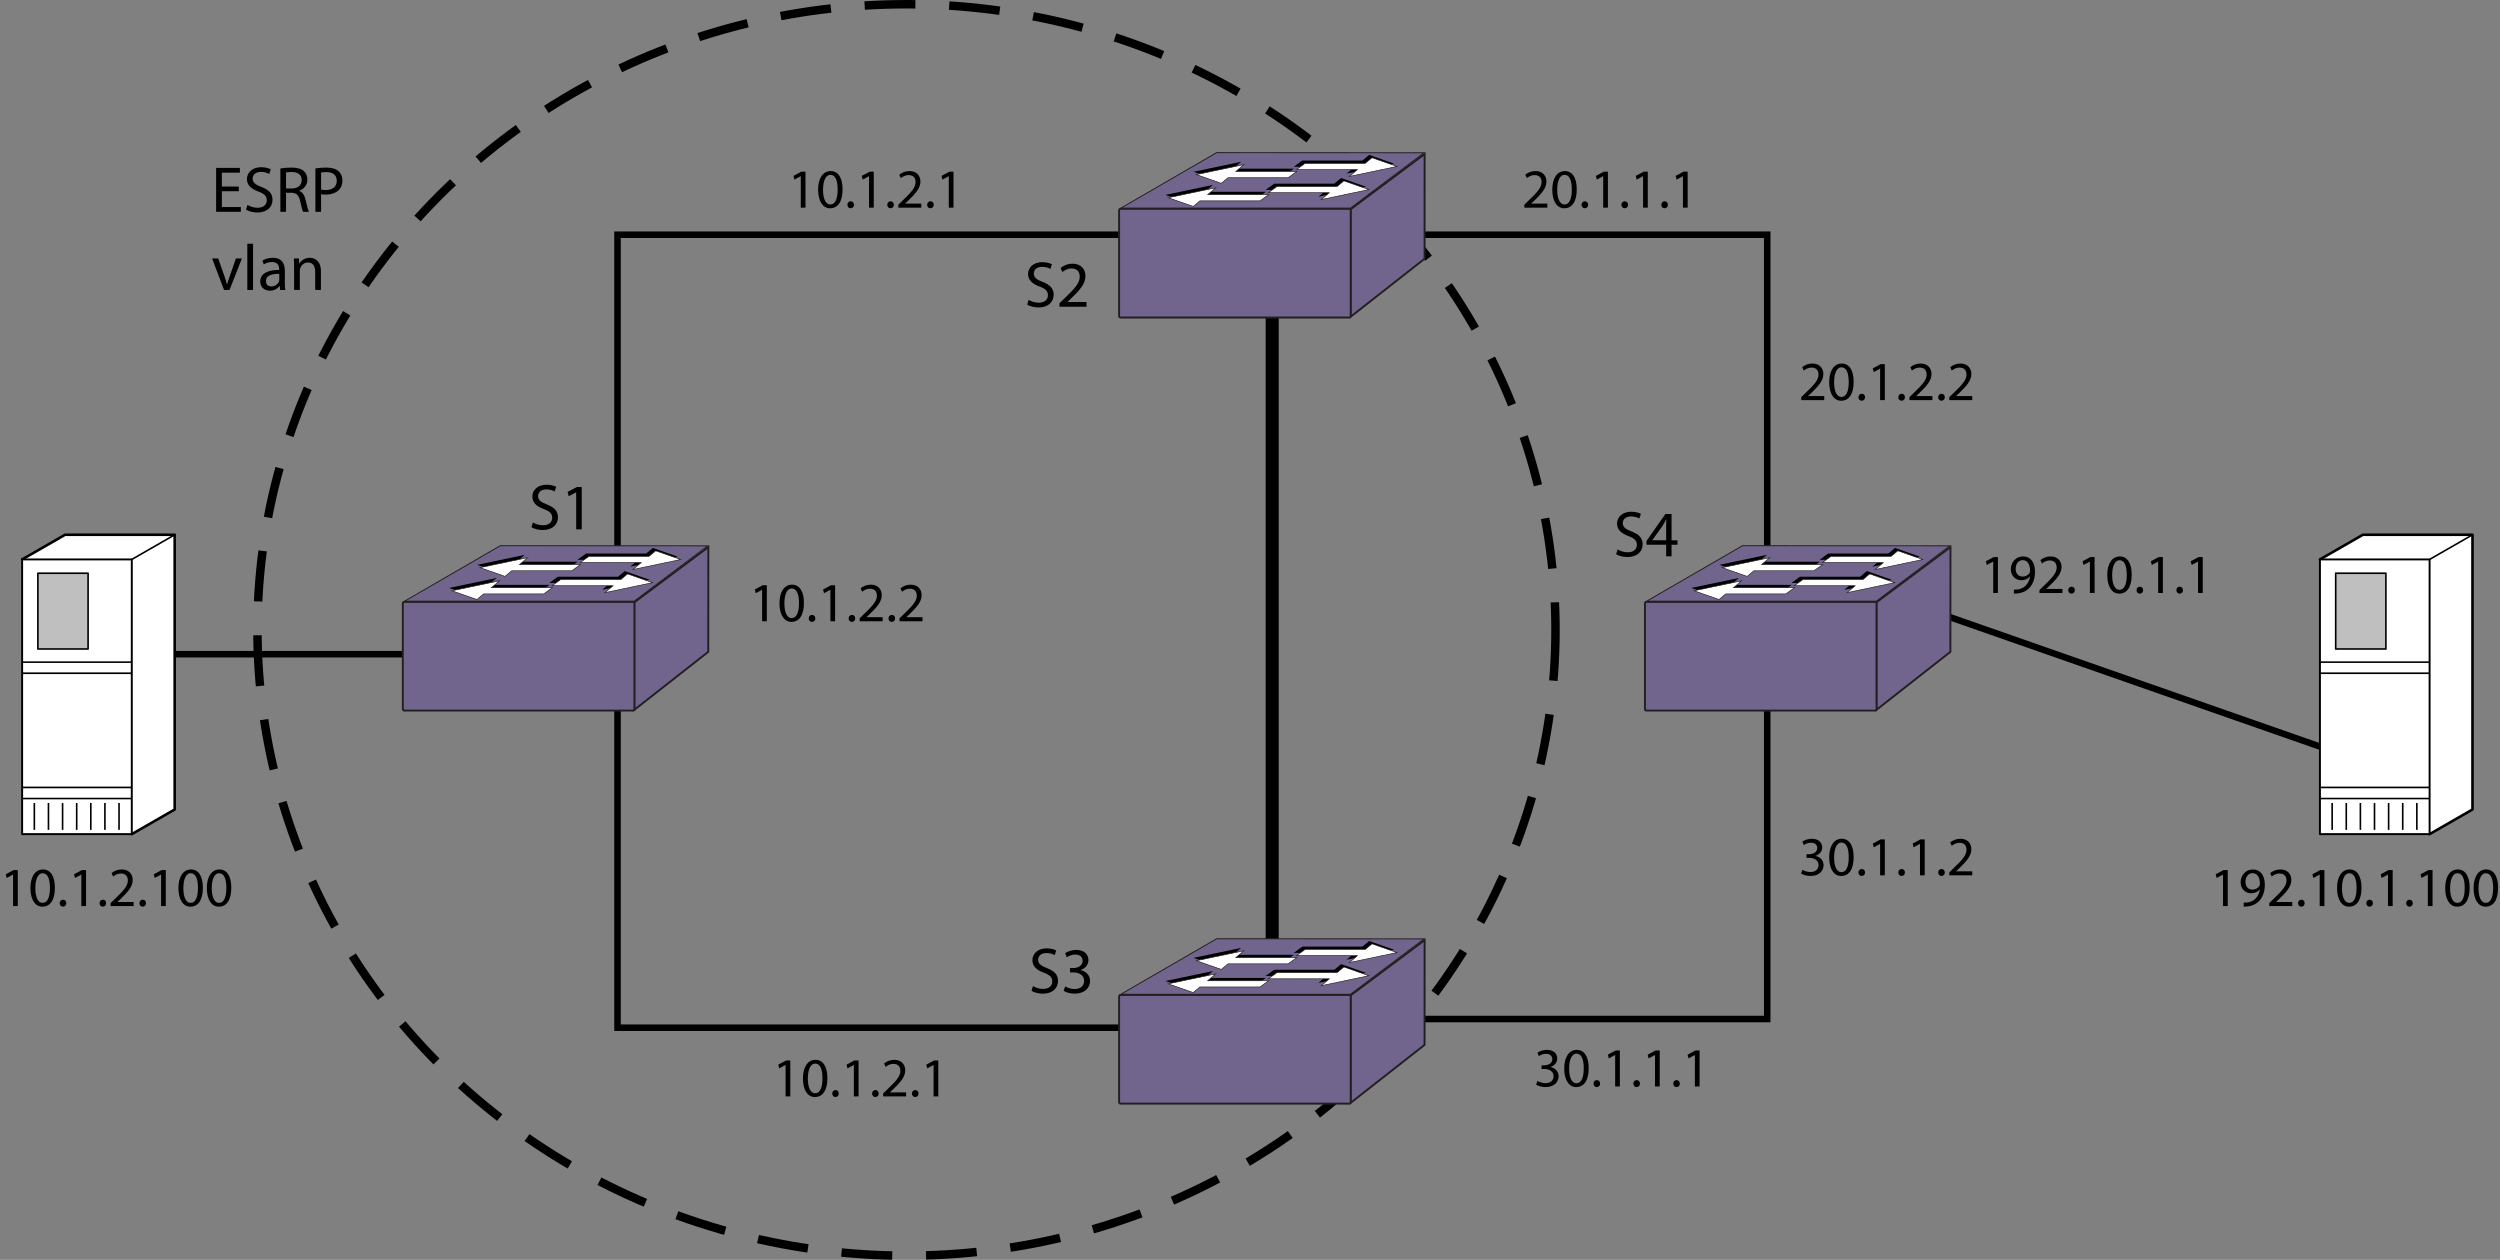 <?xml version="1.0" encoding="UTF-8"?>
<!DOCTYPE svg PUBLIC "-//W3C//DTD SVG 1.1//EN" "http://www.w3.org/Graphics/SVG/1.1/DTD/svg11.dtd">
<!-- Generator: Adobe Illustrator 15.1.0, SVG Export Plug-In . SVG Version: 6.00 Build 0)  --><svg xmlns="http://www.w3.org/2000/svg" version="1.1" x="0px" y="0px" width="383.747px" height="193.392px" viewBox="0 0 383.747 193.392" enable-background="new 0 0 383.747 193.392" xml:space="preserve">
    <rect x="0" y="0" width="383.747" height="193.392" fill="#808080" stroke="none"/>
    <g id="Layer_1">
        <polyline fill="none" stroke="#000000" points="271.267,92.284 271.267,36.029 211.185,36.029  "/>
        <polyline fill="none" stroke="#000000" points="94.788,91.418 94.788,36.029 175.185,36.029  "/>
        <line fill="none" stroke="#000000" x1="25.394" y1="100.418" x2="93.185" y2="100.418"/>
        <line fill="none" stroke="#000000" x1="292.613" y1="92.388" x2="357.857" y2="115.212"/>
        <g>
            <path d="M36.663,29.352h-2.609v2.429h2.918v0.729h-3.798v-6.736h3.648v0.729h-2.769v2.129h2.609V29.352z"/>
            <path d="M37.994,31.45c0.39,0.25,0.95,0.44,1.549,0.44c0.89,0,1.409-0.47,1.409-1.149c0-0.62-0.36-0.989-1.269-1.329    c-1.1-0.4-1.779-0.979-1.779-1.919c0-1.05,0.87-1.829,2.179-1.829c0.68,0,1.189,0.16,1.479,0.33l-0.24,0.71    c-0.21-0.13-0.66-0.32-1.27-0.32c-0.919,0-1.27,0.549-1.27,1.009c0,0.63,0.41,0.939,1.339,1.299    c1.14,0.44,1.709,0.989,1.709,1.979c0,1.039-0.759,1.949-2.349,1.949c-0.649,0-1.359-0.2-1.719-0.439L37.994,31.45z"/>
            <path d="M43.034,25.863c0.44-0.08,1.08-0.14,1.669-0.14c0.93,0,1.54,0.18,1.949,0.55c0.33,0.3,0.53,0.759,0.53,1.289    c0,0.879-0.56,1.469-1.259,1.709v0.03c0.509,0.18,0.819,0.659,0.979,1.359c0.22,0.939,0.379,1.589,0.52,1.849h-0.899    c-0.11-0.2-0.26-0.77-0.44-1.609c-0.2-0.93-0.57-1.279-1.359-1.31h-0.819v2.918h-0.87V25.863z M43.904,28.932h0.89    c0.929,0,1.519-0.51,1.519-1.279c0-0.87-0.63-1.249-1.549-1.249c-0.419,0-0.709,0.03-0.859,0.07V28.932z"/>
            <path d="M48.414,25.854c0.42-0.07,0.97-0.13,1.669-0.13c0.859,0,1.489,0.2,1.889,0.56c0.36,0.32,0.59,0.81,0.59,1.409    c0,0.61-0.18,1.089-0.52,1.439c-0.47,0.49-1.209,0.739-2.059,0.739c-0.26,0-0.5-0.01-0.7-0.06v2.699h-0.87V25.854z M49.284,29.102    c0.19,0.05,0.43,0.07,0.72,0.07c1.049,0,1.689-0.52,1.689-1.429c0-0.899-0.64-1.329-1.589-1.329c-0.379,0-0.669,0.03-0.819,0.07    V29.102z"/>
            <path d="M33.494,39.672l0.95,2.708c0.16,0.45,0.29,0.85,0.39,1.25h0.03c0.11-0.4,0.25-0.8,0.41-1.25l0.939-2.708h0.919    l-1.899,4.837h-0.84l-1.839-4.837H33.494z"/>
            <path d="M37.964,37.414h0.879v7.096h-0.879V37.414z"/>
            <path d="M43.722,43.351c0,0.419,0.02,0.83,0.07,1.159h-0.79l-0.07-0.61h-0.03c-0.27,0.38-0.79,0.72-1.479,0.72    c-0.979,0-1.479-0.689-1.479-1.389c0-1.169,1.04-1.809,2.909-1.799v-0.1c0-0.39-0.11-1.12-1.1-1.109c-0.46,0-0.93,0.13-1.27,0.36    l-0.2-0.59c0.4-0.25,0.99-0.42,1.599-0.42c1.479,0,1.839,1.01,1.839,1.969V43.351z M42.873,42.041    c-0.959-0.02-2.049,0.15-2.049,1.089c0,0.58,0.38,0.84,0.82,0.84c0.64,0,1.049-0.4,1.189-0.81c0.03-0.1,0.04-0.2,0.04-0.28V42.041    z"/>
            <path d="M45.144,40.982c0-0.51-0.01-0.91-0.04-1.31h0.78l0.05,0.8h0.02c0.24-0.45,0.8-0.9,1.599-0.9c0.67,0,1.709,0.4,1.709,2.059    v2.878h-0.879v-2.789c0-0.779-0.29-1.429-1.119-1.429c-0.57,0-1.02,0.41-1.18,0.899c-0.04,0.11-0.06,0.26-0.06,0.41v2.908h-0.879    V40.982z"/>
	</g>
        <g>
            <path d="M2.006,134.25H1.989l-0.96,0.519l-0.145-0.57l1.207-0.646h0.638v5.524H2.006V134.25z"/>
            <path d="M8.423,136.256c0,1.878-0.705,2.915-1.92,2.915c-1.08,0-1.819-1.012-1.836-2.839c0-1.861,0.807-2.873,1.929-2.873    C7.751,133.459,8.423,134.496,8.423,136.256z M5.423,136.341c0,1.436,0.442,2.252,1.122,2.252c0.756,0,1.122-0.893,1.122-2.304    c0-1.359-0.34-2.252-1.122-2.252C5.899,134.037,5.423,134.836,5.423,136.341z"/>
            <path d="M9.163,138.635c0-0.306,0.212-0.535,0.51-0.535c0.297,0,0.501,0.221,0.501,0.535c0,0.307-0.204,0.536-0.519,0.536    C9.367,139.171,9.163,138.941,9.163,138.635z"/>
            <path d="M12.486,134.25h-0.017l-0.96,0.519l-0.145-0.57l1.207-0.646h0.638v5.524h-0.723V134.25z"/>
            <path d="M15.283,138.635c0-0.306,0.212-0.535,0.51-0.535s0.501,0.221,0.501,0.535c0,0.307-0.204,0.536-0.519,0.536    C15.486,139.171,15.283,138.941,15.283,138.635z"/>
            <path d="M16.982,139.077v-0.459l0.586-0.569c1.411-1.343,2.057-2.057,2.057-2.89c0-0.562-0.263-1.079-1.088-1.079    c-0.501,0-0.918,0.255-1.173,0.467l-0.238-0.526c0.374-0.314,0.926-0.562,1.555-0.562c1.19,0,1.691,0.816,1.691,1.606    c0,1.02-0.739,1.845-1.904,2.967l-0.434,0.407v0.018h2.473v0.62H16.982z"/>
            <path d="M21.402,138.635c0-0.306,0.212-0.535,0.51-0.535s0.501,0.221,0.501,0.535c0,0.307-0.204,0.536-0.519,0.536    C21.606,139.171,21.402,138.941,21.402,138.635z"/>
            <path d="M24.726,134.25h-0.017l-0.96,0.519l-0.145-0.57l1.207-0.646h0.637v5.524h-0.722V134.25z"/>
            <path d="M31.143,136.256c0,1.878-0.706,2.915-1.921,2.915c-1.079,0-1.819-1.012-1.836-2.839c0-1.861,0.808-2.873,1.93-2.873    C30.471,133.459,31.143,134.496,31.143,136.256z M28.143,136.341c0,1.436,0.442,2.252,1.122,2.252    c0.756,0,1.122-0.893,1.122-2.304c0-1.359-0.34-2.252-1.122-2.252C28.618,134.037,28.143,134.836,28.143,136.341z"/>
            <path d="M35.503,136.256c0,1.878-0.706,2.915-1.921,2.915c-1.079,0-1.819-1.012-1.836-2.839c0-1.861,0.808-2.873,1.93-2.873    C34.832,133.459,35.503,134.496,35.503,136.256z M32.503,136.341c0,1.436,0.442,2.252,1.122,2.252    c0.756,0,1.122-0.893,1.122-2.304c0-1.359-0.34-2.252-1.122-2.252C32.979,134.037,32.503,134.836,32.503,136.341z"/>
	</g>
        <g>
            <path d="M341.231,134.25h-0.017l-0.961,0.519l-0.145-0.57l1.207-0.646h0.638v5.524h-0.723V134.25z"/>
            <path d="M344.402,138.55c0.161,0.018,0.348,0,0.603-0.025c0.434-0.06,0.842-0.229,1.156-0.535    c0.365-0.331,0.629-0.816,0.731-1.462h-0.026c-0.306,0.374-0.747,0.587-1.309,0.587c-0.985,0-1.623-0.748-1.623-1.691    c0-1.046,0.756-1.964,1.887-1.964c1.13,0,1.827,0.909,1.827,2.338c0,1.206-0.408,2.057-0.952,2.583    c-0.425,0.417-1.011,0.672-1.605,0.74c-0.272,0.042-0.511,0.051-0.688,0.042V138.55z M344.673,135.38    c0,0.688,0.417,1.173,1.063,1.173c0.501,0,0.893-0.246,1.088-0.578c0.042-0.076,0.068-0.152,0.068-0.28    c0-0.943-0.349-1.666-1.14-1.666C345.124,134.028,344.673,134.59,344.673,135.38z"/>
            <path d="M348.329,139.077v-0.459l0.586-0.569c1.411-1.343,2.057-2.057,2.057-2.89c0-0.562-0.263-1.079-1.088-1.079    c-0.501,0-0.918,0.255-1.173,0.467l-0.237-0.526c0.374-0.314,0.926-0.562,1.555-0.562c1.19,0,1.691,0.816,1.691,1.606    c0,1.02-0.739,1.845-1.903,2.967l-0.434,0.407v0.018h2.474v0.62H348.329z"/>
            <path d="M352.749,138.635c0-0.306,0.212-0.535,0.51-0.535c0.297,0,0.501,0.221,0.501,0.535c0,0.307-0.204,0.536-0.519,0.536    C352.953,139.171,352.749,138.941,352.749,138.635z"/>
            <path d="M356.072,134.25h-0.018l-0.96,0.519l-0.145-0.57l1.207-0.646h0.637v5.524h-0.722V134.25z"/>
            <path d="M362.489,136.256c0,1.878-0.706,2.915-1.921,2.915c-1.079,0-1.819-1.012-1.836-2.839c0-1.861,0.808-2.873,1.93-2.873    C361.817,133.459,362.489,134.496,362.489,136.256z M359.489,136.341c0,1.436,0.441,2.252,1.121,2.252    c0.757,0,1.122-0.893,1.122-2.304c0-1.359-0.34-2.252-1.122-2.252C359.964,134.037,359.489,134.836,359.489,136.341z"/>
            <path d="M363.228,138.635c0-0.306,0.213-0.535,0.51-0.535c0.298,0,0.502,0.221,0.502,0.535c0,0.307-0.204,0.536-0.519,0.536    C363.432,139.171,363.228,138.941,363.228,138.635z"/>
            <path d="M366.551,134.25h-0.017l-0.961,0.519l-0.145-0.57l1.207-0.646h0.638v5.524h-0.723V134.25z"/>
            <path d="M369.348,138.635c0-0.306,0.212-0.535,0.51-0.535s0.502,0.221,0.502,0.535c0,0.307-0.204,0.536-0.519,0.536    C369.552,139.171,369.348,138.941,369.348,138.635z"/>
            <path d="M372.671,134.25h-0.018l-0.96,0.519l-0.145-0.57l1.207-0.646h0.638v5.524h-0.723V134.25z"/>
            <path d="M379.088,136.256c0,1.878-0.705,2.915-1.921,2.915c-1.079,0-1.818-1.012-1.836-2.839c0-1.861,0.808-2.873,1.93-2.873    C378.417,133.459,379.088,134.496,379.088,136.256z M376.088,136.341c0,1.436,0.441,2.252,1.122,2.252    c0.756,0,1.121-0.893,1.121-2.304c0-1.359-0.34-2.252-1.121-2.252C376.564,134.037,376.088,134.836,376.088,136.341z"/>
            <path d="M383.449,136.256c0,1.878-0.705,2.915-1.921,2.915c-1.079,0-1.818-1.012-1.836-2.839c0-1.861,0.808-2.873,1.93-2.873    C382.777,133.459,383.449,134.496,383.449,136.256z M380.449,136.341c0,1.436,0.441,2.252,1.122,2.252    c0.756,0,1.121-0.893,1.121-2.304c0-1.359-0.34-2.252-1.121-2.252C380.924,134.037,380.449,134.836,380.449,136.341z"/>
	</g>
        <ellipse fill="none" stroke="#000000" stroke-width="1.299" stroke-dasharray="7.794,5.196" cx="139.142" cy="96.696" rx="99.624" ry="96.046"/>
        <g>
            <path d="M276.67,133.517c0.213,0.127,0.697,0.34,1.225,0.34c0.951,0,1.258-0.604,1.249-1.071    c-0.009-0.773-0.705-1.104-1.428-1.104H277.3v-0.562h0.416c0.544,0,1.232-0.28,1.232-0.935c0-0.441-0.28-0.833-0.969-0.833    c-0.442,0-0.867,0.195-1.105,0.365l-0.204-0.544c0.298-0.212,0.858-0.425,1.454-0.425c1.088,0,1.58,0.646,1.58,1.317    c0,0.578-0.348,1.063-1.02,1.309v0.018c0.68,0.127,1.224,0.638,1.232,1.411c0,0.884-0.697,1.657-2.015,1.657    c-0.62,0-1.164-0.195-1.436-0.374L276.67,133.517z"/>
            <path d="M284.533,131.545c0,1.878-0.705,2.915-1.921,2.915c-1.079,0-1.818-1.012-1.836-2.839c0-1.861,0.808-2.873,1.93-2.873    C283.862,128.748,284.533,129.785,284.533,131.545z M281.533,131.63c0,1.436,0.442,2.252,1.122,2.252    c0.756,0,1.122-0.893,1.122-2.304c0-1.359-0.341-2.252-1.122-2.252C282.008,129.326,281.533,130.125,281.533,131.63z"/>
            <path d="M285.273,133.924c0-0.306,0.212-0.535,0.51-0.535c0.297,0,0.501,0.221,0.501,0.535c0,0.307-0.204,0.536-0.519,0.536    C285.477,134.46,285.273,134.23,285.273,133.924z"/>
            <path d="M288.596,129.539h-0.018l-0.96,0.519l-0.145-0.57l1.207-0.646h0.637v5.524h-0.722V129.539z"/>
            <path d="M291.392,133.924c0-0.306,0.213-0.535,0.51-0.535c0.298,0,0.502,0.221,0.502,0.535c0,0.307-0.204,0.536-0.519,0.536    C291.596,134.46,291.392,134.23,291.392,133.924z"/>
            <path d="M294.715,129.539h-0.017l-0.961,0.519l-0.145-0.57l1.207-0.646h0.638v5.524h-0.723V129.539z"/>
            <path d="M297.512,133.924c0-0.306,0.212-0.535,0.51-0.535s0.502,0.221,0.502,0.535c0,0.307-0.204,0.536-0.519,0.536    C297.716,134.46,297.512,134.23,297.512,133.924z"/>
            <path d="M299.212,134.366v-0.459l0.586-0.569c1.411-1.343,2.057-2.057,2.057-2.89c0-0.562-0.264-1.079-1.088-1.079    c-0.501,0-0.918,0.255-1.173,0.467l-0.237-0.526c0.373-0.314,0.926-0.562,1.555-0.562c1.19,0,1.691,0.816,1.691,1.606    c0,1.02-0.739,1.845-1.903,2.967l-0.434,0.407v0.018h2.473v0.62H299.212z"/>
	</g>
        <g>
            <path d="M276.493,61.419V60.96l0.586-0.569c1.411-1.343,2.057-2.057,2.057-2.89c0-0.561-0.263-1.08-1.088-1.08    c-0.501,0-0.918,0.255-1.173,0.467l-0.237-0.527c0.374-0.314,0.926-0.561,1.555-0.561c1.19,0,1.691,0.816,1.691,1.606    c0,1.02-0.739,1.844-1.903,2.966l-0.434,0.408v0.017h2.474v0.621H276.493z"/>
            <path d="M284.533,58.597c0,1.878-0.705,2.915-1.921,2.915c-1.079,0-1.818-1.011-1.836-2.838c0-1.861,0.808-2.873,1.93-2.873    C283.862,55.801,284.533,56.838,284.533,58.597z M281.533,58.682c0,1.437,0.442,2.252,1.122,2.252    c0.756,0,1.122-0.893,1.122-2.303c0-1.36-0.341-2.252-1.122-2.252C282.008,56.379,281.533,57.178,281.533,58.682z"/>
            <path d="M285.273,60.977c0-0.306,0.212-0.536,0.51-0.536c0.297,0,0.501,0.221,0.501,0.536c0,0.306-0.204,0.535-0.519,0.535    C285.477,61.512,285.273,61.283,285.273,60.977z"/>
            <path d="M288.596,56.591h-0.018l-0.96,0.519l-0.145-0.569l1.207-0.646h0.637v5.524h-0.722V56.591z"/>
            <path d="M291.392,60.977c0-0.306,0.213-0.536,0.51-0.536c0.298,0,0.502,0.221,0.502,0.536c0,0.306-0.204,0.535-0.519,0.535    C291.596,61.512,291.392,61.283,291.392,60.977z"/>
            <path d="M293.092,61.419V60.96l0.586-0.569c1.411-1.343,2.058-2.057,2.058-2.89c0-0.561-0.264-1.08-1.088-1.08    c-0.502,0-0.918,0.255-1.173,0.467l-0.238-0.527c0.374-0.314,0.927-0.561,1.556-0.561c1.189,0,1.69,0.816,1.69,1.606    c0,1.02-0.739,1.844-1.903,2.966l-0.434,0.408v0.017h2.474v0.621H293.092z"/>
            <path d="M297.512,60.977c0-0.306,0.212-0.536,0.51-0.536s0.502,0.221,0.502,0.536c0,0.306-0.204,0.535-0.519,0.535    C297.716,61.512,297.512,61.283,297.512,60.977z"/>
            <path d="M299.212,61.419V60.96l0.586-0.569c1.411-1.343,2.057-2.057,2.057-2.89c0-0.561-0.264-1.08-1.088-1.08    c-0.501,0-0.918,0.255-1.173,0.467l-0.237-0.527c0.373-0.314,0.926-0.561,1.555-0.561c1.19,0,1.691,0.816,1.691,1.606    c0,1.02-0.739,1.844-1.903,2.966l-0.434,0.408v0.017h2.473v0.621H299.212z"/>
	</g>
        <g>
            <path d="M233.988,31.875v-0.459l0.586-0.569c1.411-1.343,2.057-2.057,2.057-2.89c0-0.561-0.263-1.08-1.088-1.08    c-0.501,0-0.918,0.255-1.173,0.467l-0.237-0.527c0.374-0.314,0.926-0.561,1.555-0.561c1.19,0,1.691,0.816,1.691,1.606    c0,1.02-0.739,1.844-1.903,2.966l-0.434,0.408v0.017h2.474v0.621H233.988z"/>
            <path d="M242.028,29.054c0,1.878-0.705,2.915-1.921,2.915c-1.079,0-1.818-1.011-1.836-2.838c0-1.861,0.808-2.873,1.93-2.873    C241.357,26.257,242.028,27.294,242.028,29.054z M239.028,29.139c0,1.437,0.442,2.252,1.122,2.252    c0.756,0,1.122-0.893,1.122-2.303c0-1.36-0.341-2.252-1.122-2.252C239.503,26.835,239.028,27.634,239.028,29.139z"/>
            <path d="M242.768,31.434c0-0.306,0.212-0.536,0.51-0.536c0.297,0,0.501,0.221,0.501,0.536c0,0.306-0.204,0.535-0.519,0.535    C242.972,31.969,242.768,31.739,242.768,31.434z"/>
            <path d="M246.091,27.048h-0.018l-0.96,0.519l-0.145-0.569l1.207-0.646h0.637v5.524h-0.722V27.048z"/>
            <path d="M248.887,31.434c0-0.306,0.213-0.536,0.51-0.536c0.298,0,0.502,0.221,0.502,0.536c0,0.306-0.204,0.535-0.519,0.535    C249.091,31.969,248.887,31.739,248.887,31.434z"/>
            <path d="M252.21,27.048h-0.017l-0.961,0.519l-0.145-0.569l1.207-0.646h0.638v5.524h-0.723V27.048z"/>
            <path d="M255.007,31.434c0-0.306,0.212-0.536,0.51-0.536s0.502,0.221,0.502,0.536c0,0.306-0.204,0.535-0.519,0.535    C255.211,31.969,255.007,31.739,255.007,31.434z"/>
            <path d="M258.331,27.048h-0.018l-0.96,0.519l-0.145-0.569l1.207-0.646h0.638v5.524h-0.723V27.048z"/>
	</g>
        <g>
            <path d="M122.918,27.048h-0.017l-0.96,0.519l-0.145-0.569l1.207-0.646h0.638v5.524h-0.723V27.048z"/>
            <path d="M129.335,29.054c0,1.878-0.705,2.915-1.92,2.915c-1.08,0-1.819-1.011-1.836-2.838c0-1.861,0.807-2.873,1.929-2.873    C128.664,26.257,129.335,27.294,129.335,29.054z M126.335,29.139c0,1.437,0.442,2.252,1.122,2.252    c0.756,0,1.122-0.893,1.122-2.303c0-1.36-0.34-2.252-1.122-2.252C126.812,26.835,126.335,27.634,126.335,29.139z"/>
            <path d="M130.075,31.434c0-0.306,0.212-0.536,0.51-0.536c0.297,0,0.501,0.221,0.501,0.536c0,0.306-0.204,0.535-0.519,0.535    C130.279,31.969,130.075,31.739,130.075,31.434z"/>
            <path d="M133.398,27.048h-0.017l-0.96,0.519l-0.145-0.569l1.207-0.646h0.638v5.524h-0.723V27.048z"/>
            <path d="M136.195,31.434c0-0.306,0.212-0.536,0.51-0.536s0.501,0.221,0.501,0.536c0,0.306-0.204,0.535-0.519,0.535    C136.399,31.969,136.195,31.739,136.195,31.434z"/>
            <path d="M137.895,31.875v-0.459l0.586-0.569c1.411-1.343,2.057-2.057,2.057-2.89c0-0.561-0.263-1.08-1.088-1.08    c-0.501,0-0.918,0.255-1.173,0.467l-0.238-0.527c0.374-0.314,0.926-0.561,1.555-0.561c1.19,0,1.691,0.816,1.691,1.606    c0,1.02-0.739,1.844-1.904,2.966l-0.434,0.408v0.017h2.473v0.621H137.895z"/>
            <path d="M142.315,31.434c0-0.306,0.212-0.536,0.51-0.536s0.501,0.221,0.501,0.536c0,0.306-0.204,0.535-0.519,0.535    C142.519,31.969,142.315,31.739,142.315,31.434z"/>
            <path d="M145.638,27.048h-0.017l-0.96,0.519l-0.145-0.569l1.207-0.646h0.637v5.524h-0.722V27.048z"/>
	</g>
        <g>
            <path d="M116.984,90.535h-0.017l-0.96,0.519l-0.145-0.569l1.207-0.646h0.638v5.524h-0.723V90.535z"/>
            <path d="M123.401,92.541c0,1.878-0.705,2.915-1.92,2.915c-1.08,0-1.819-1.011-1.836-2.838c0-1.861,0.807-2.873,1.929-2.873    C122.73,89.745,123.401,90.782,123.401,92.541z M120.401,92.626c0,1.437,0.442,2.252,1.122,2.252c0.756,0,1.122-0.893,1.122-2.303    c0-1.36-0.34-2.252-1.122-2.252C120.877,90.323,120.401,91.122,120.401,92.626z"/>
            <path d="M124.141,94.921c0-0.306,0.212-0.536,0.51-0.536c0.297,0,0.501,0.221,0.501,0.536c0,0.306-0.204,0.535-0.519,0.535    C124.345,95.456,124.141,95.227,124.141,94.921z"/>
            <path d="M127.464,90.535h-0.017l-0.96,0.519l-0.145-0.569l1.207-0.646h0.638v5.524h-0.723V90.535z"/>
            <path d="M130.261,94.921c0-0.306,0.212-0.536,0.51-0.536s0.501,0.221,0.501,0.536c0,0.306-0.204,0.535-0.519,0.535    C130.465,95.456,130.261,95.227,130.261,94.921z"/>
            <path d="M131.961,95.363v-0.459l0.586-0.569c1.411-1.343,2.057-2.057,2.057-2.89c0-0.561-0.263-1.08-1.088-1.08    c-0.501,0-0.918,0.255-1.173,0.467l-0.238-0.527c0.374-0.314,0.926-0.561,1.555-0.561c1.19,0,1.691,0.816,1.691,1.606    c0,1.02-0.739,1.844-1.904,2.966l-0.434,0.408v0.017h2.473v0.621H131.961z"/>
            <path d="M136.381,94.921c0-0.306,0.212-0.536,0.51-0.536s0.501,0.221,0.501,0.536c0,0.306-0.204,0.535-0.519,0.535    C136.585,95.456,136.381,95.227,136.381,94.921z"/>
            <path d="M138.081,95.363v-0.459l0.586-0.569c1.411-1.343,2.057-2.057,2.057-2.89c0-0.561-0.263-1.08-1.088-1.08    c-0.501,0-0.917,0.255-1.173,0.467l-0.238-0.527c0.374-0.314,0.926-0.561,1.555-0.561c1.19,0,1.691,0.816,1.691,1.606    c0,1.02-0.739,1.844-1.904,2.966l-0.434,0.408v0.017h2.474v0.621H138.081z"/>
	</g>
        <g>
            <path d="M305.957,86.201h-0.017l-0.961,0.519l-0.145-0.569l1.207-0.646h0.638v5.524h-0.723V86.201z"/>
            <path d="M309.127,90.502c0.161,0.017,0.348,0,0.603-0.025c0.434-0.06,0.842-0.229,1.156-0.536    c0.365-0.332,0.629-0.816,0.731-1.462h-0.026c-0.306,0.374-0.747,0.586-1.309,0.586c-0.985,0-1.623-0.748-1.623-1.691    c0-1.045,0.756-1.963,1.887-1.963s1.827,0.91,1.827,2.337c0,1.207-0.408,2.057-0.952,2.584c-0.425,0.417-1.011,0.671-1.605,0.739    c-0.272,0.042-0.511,0.051-0.688,0.042V90.502z M309.399,87.332c0,0.688,0.417,1.173,1.063,1.173c0.501,0,0.893-0.246,1.088-0.578    c0.042-0.077,0.068-0.153,0.068-0.281c0-0.943-0.349-1.666-1.14-1.666C309.849,85.98,309.399,86.541,309.399,87.332z"/>
            <path d="M313.054,91.029V90.57L313.64,90c1.411-1.343,2.057-2.057,2.057-2.89c0-0.561-0.263-1.08-1.088-1.08    c-0.501,0-0.918,0.255-1.173,0.467l-0.237-0.527c0.374-0.314,0.926-0.561,1.555-0.561c1.19,0,1.691,0.816,1.691,1.606    c0,1.02-0.739,1.844-1.903,2.966l-0.434,0.408v0.017h2.474v0.621H313.054z"/>
            <path d="M317.474,90.587c0-0.306,0.212-0.536,0.51-0.536c0.297,0,0.501,0.221,0.501,0.536c0,0.306-0.204,0.535-0.519,0.535    C317.678,91.122,317.474,90.893,317.474,90.587z"/>
            <path d="M320.797,86.201h-0.018l-0.96,0.519l-0.145-0.569l1.207-0.646h0.637v5.524h-0.722V86.201z"/>
            <path d="M327.214,88.207c0,1.878-0.706,2.915-1.921,2.915c-1.079,0-1.819-1.011-1.836-2.838c0-1.861,0.808-2.873,1.93-2.873    C326.542,85.411,327.214,86.448,327.214,88.207z M324.214,88.292c0,1.437,0.441,2.252,1.121,2.252    c0.757,0,1.122-0.893,1.122-2.303c0-1.36-0.34-2.252-1.122-2.252C324.69,85.989,324.214,86.788,324.214,88.292z"/>
            <path d="M327.954,90.587c0-0.306,0.213-0.536,0.51-0.536c0.298,0,0.502,0.221,0.502,0.536c0,0.306-0.204,0.535-0.519,0.535    C328.158,91.122,327.954,90.893,327.954,90.587z"/>
            <path d="M331.277,86.201h-0.017l-0.961,0.519l-0.145-0.569l1.207-0.646H332v5.524h-0.723V86.201z"/>
            <path d="M334.074,90.587c0-0.306,0.212-0.536,0.51-0.536s0.502,0.221,0.502,0.536c0,0.306-0.204,0.535-0.519,0.535    C334.278,91.122,334.074,90.893,334.074,90.587z"/>
            <path d="M337.397,86.201h-0.018l-0.96,0.519l-0.145-0.569l1.207-0.646h0.638v5.524h-0.723V86.201z"/>
	</g>
        <g>
            <path d="M248.305,84.335c0.39,0.25,0.949,0.44,1.549,0.44c0.89,0,1.409-0.47,1.409-1.149c0-0.62-0.359-0.989-1.27-1.329    c-1.1-0.4-1.779-0.979-1.779-1.919c0-1.05,0.87-1.829,2.18-1.829c0.68,0,1.188,0.16,1.479,0.33l-0.239,0.71    c-0.21-0.13-0.66-0.32-1.27-0.32c-0.92,0-1.27,0.549-1.27,1.009c0,0.63,0.41,0.939,1.34,1.299c1.139,0.44,1.709,0.989,1.709,1.979    c0,1.039-0.76,1.949-2.349,1.949c-0.65,0-1.359-0.2-1.72-0.439L248.305,84.335z"/>
            <path d="M255.753,85.395v-1.779h-3.019v-0.57l2.898-4.148h0.949v4.038h0.91v0.68h-0.91v1.779H255.753z M255.753,82.936v-2.169    c0-0.34,0.01-0.68,0.03-1.02h-0.03c-0.2,0.38-0.359,0.66-0.54,0.959l-1.589,2.209v0.02H255.753z"/>
	</g>
        <g>
            <path d="M81.805,80.188c0.39,0.25,0.95,0.44,1.549,0.44c0.89,0,1.409-0.47,1.409-1.149c0-0.62-0.36-0.989-1.27-1.329    c-1.099-0.4-1.779-0.979-1.779-1.919c0-1.05,0.87-1.829,2.179-1.829c0.68,0,1.189,0.16,1.479,0.33l-0.24,0.71    c-0.21-0.13-0.66-0.32-1.269-0.32c-0.919,0-1.27,0.549-1.27,1.009c0,0.63,0.41,0.939,1.339,1.299    c1.139,0.44,1.709,0.989,1.709,1.979c0,1.039-0.759,1.949-2.349,1.949c-0.649,0-1.359-0.2-1.719-0.439L81.805,80.188z"/>
            <path d="M88.444,75.571h-0.02l-1.129,0.609l-0.17-0.669l1.419-0.76h0.75v6.497h-0.85V75.571z"/>
	</g>
        <g>
            <path d="M157.899,46.025c0.39,0.25,0.95,0.44,1.549,0.44c0.89,0,1.409-0.47,1.409-1.149c0-0.62-0.36-0.989-1.27-1.329    c-1.099-0.4-1.779-0.979-1.779-1.919c0-1.05,0.87-1.829,2.179-1.829c0.68,0,1.189,0.16,1.479,0.33l-0.24,0.71    c-0.21-0.13-0.66-0.32-1.269-0.32c-0.919,0-1.27,0.549-1.27,1.009c0,0.63,0.41,0.939,1.339,1.299    c1.14,0.44,1.709,0.989,1.709,1.979c0,1.04-0.759,1.949-2.349,1.949c-0.649,0-1.359-0.2-1.719-0.439L157.899,46.025z"/>
            <path d="M162.629,47.084v-0.54l0.69-0.67c1.659-1.579,2.418-2.418,2.418-3.398c0-0.66-0.31-1.27-1.279-1.27    c-0.589,0-1.079,0.3-1.379,0.55l-0.28-0.62c0.44-0.37,1.089-0.66,1.829-0.66c1.399,0,1.989,0.959,1.989,1.889    c0,1.199-0.869,2.168-2.239,3.488l-0.509,0.48v0.02h2.908v0.729H162.629z"/>
	</g>
        <g>
            <path d="M158.566,151.358c0.39,0.25,0.95,0.439,1.549,0.439c0.89,0,1.409-0.47,1.409-1.148c0-0.62-0.36-0.99-1.27-1.33    c-1.099-0.399-1.779-0.979-1.779-1.919c0-1.049,0.87-1.829,2.179-1.829c0.68,0,1.189,0.16,1.479,0.33l-0.24,0.71    c-0.21-0.13-0.66-0.32-1.269-0.32c-0.919,0-1.27,0.55-1.27,1.01c0,0.63,0.41,0.939,1.339,1.299c1.14,0.44,1.709,0.99,1.709,1.979    c0,1.039-0.759,1.949-2.349,1.949c-0.649,0-1.359-0.2-1.719-0.44L158.566,151.358z"/>
            <path d="M163.506,151.419c0.25,0.149,0.82,0.399,1.439,0.399c1.119,0,1.479-0.71,1.469-1.26c-0.01-0.909-0.83-1.299-1.679-1.299    h-0.49v-0.66h0.49c0.64,0,1.449-0.329,1.449-1.099c0-0.52-0.33-0.979-1.14-0.979c-0.52,0-1.019,0.229-1.299,0.43l-0.24-0.64    c0.35-0.25,1.01-0.5,1.709-0.5c1.279,0,1.859,0.76,1.859,1.549c0,0.68-0.41,1.25-1.2,1.539v0.021    c0.8,0.149,1.439,0.75,1.449,1.659c0,1.039-0.819,1.949-2.369,1.949c-0.729,0-1.369-0.23-1.689-0.44L163.506,151.419z"/>
	</g>
        <g>
            <polyline fill="#FFFFFF" stroke="#000000" stroke-width="0.4" stroke-linecap="round" stroke-linejoin="round" stroke-miterlimit="10" points="    20.23,128.038 26.814,124.255 26.814,82.088 9.981,82.088 3.397,85.872   "/>
            <rect x="3.397" y="85.872" fill="#FFFFFF" stroke="#000000" stroke-width="0.3" stroke-linejoin="round" width="16.833" height="42.167"/>
            <rect x="5.814" y="87.989" fill="#BFBFBF" stroke="#000000" stroke-width="0.25" stroke-linejoin="round" width="7.708" height="11.633"/>
            <line fill="none" stroke="#000000" stroke-width="0.25" stroke-linejoin="round" x1="20.23" y1="101.638" x2="3.397" y2="101.638"/>
            <line fill="none" stroke="#000000" stroke-width="0.25" stroke-linejoin="round" x1="20.23" y1="103.339" x2="3.397" y2="103.339"/>
            <line fill="none" stroke="#000000" stroke-width="0.25" stroke-linejoin="round" x1="20.23" y1="120.872" x2="3.397" y2="120.872"/>
            <line fill="none" stroke="#000000" stroke-width="0.25" stroke-linejoin="round" x1="20.23" y1="122.571" x2="3.397" y2="122.571"/>
            <line fill="none" stroke="#000000" stroke-width="0.25" stroke-linejoin="round" x1="16.105" y1="123.255" x2="16.105" y2="127.388"/>
            <line fill="none" stroke="#000000" stroke-width="0.25" stroke-linejoin="round" x1="13.939" y1="123.255" x2="13.939" y2="127.388"/>
            <line fill="none" stroke="#000000" stroke-width="0.25" stroke-linejoin="round" x1="11.772" y1="123.255" x2="11.772" y2="127.388"/>
            <line fill="none" stroke="#000000" stroke-width="0.25" stroke-linejoin="round" x1="9.606" y1="123.255" x2="9.606" y2="127.388"/>
            <line fill="none" stroke="#000000" stroke-width="0.25" stroke-linejoin="round" x1="7.439" y1="123.255" x2="7.439" y2="127.388"/>
            <line fill="none" stroke="#000000" stroke-width="0.25" stroke-linejoin="round" x1="5.272" y1="123.255" x2="5.272" y2="127.388"/>
            <line fill="none" stroke="#000000" stroke-width="0.25" stroke-linejoin="round" x1="18.272" y1="123.255" x2="18.272" y2="127.388"/>
            <line fill="none" stroke="#000000" stroke-width="0.25" stroke-linejoin="round" stroke-miterlimit="10" x1="20.23" y1="85.872" x2="26.814" y2="82.088"/>
	</g>
        <g>
            <polyline fill="#FFFFFF" stroke="#000000" stroke-width="0.4" stroke-linecap="round" stroke-linejoin="round" stroke-miterlimit="10" points="    372.941,128.038 379.525,124.255 379.525,82.088 362.693,82.088 356.108,85.872   "/>
            <rect x="356.108" y="85.872" fill="#FFFFFF" stroke="#000000" stroke-width="0.3" stroke-linejoin="round" width="16.833" height="42.167"/>
            <rect x="358.525" y="87.989" fill="#BFBFBF" stroke="#000000" stroke-width="0.25" stroke-linejoin="round" width="7.708" height="11.633"/>
            <line fill="none" stroke="#000000" stroke-width="0.25" stroke-linejoin="round" x1="372.941" y1="101.638" x2="356.108" y2="101.638"/>
            <line fill="none" stroke="#000000" stroke-width="0.25" stroke-linejoin="round" x1="372.941" y1="103.339" x2="356.108" y2="103.339"/>
            <line fill="none" stroke="#000000" stroke-width="0.25" stroke-linejoin="round" x1="372.941" y1="120.872" x2="356.108" y2="120.872"/>
            <line fill="none" stroke="#000000" stroke-width="0.25" stroke-linejoin="round" x1="372.941" y1="122.571" x2="356.108" y2="122.571"/>
            <line fill="none" stroke="#000000" stroke-width="0.25" stroke-linejoin="round" x1="368.816" y1="123.255" x2="368.816" y2="127.388"/>
            <line fill="none" stroke="#000000" stroke-width="0.25" stroke-linejoin="round" x1="366.65" y1="123.255" x2="366.65" y2="127.388"/>
            <line fill="none" stroke="#000000" stroke-width="0.25" stroke-linejoin="round" x1="364.483" y1="123.255" x2="364.483" y2="127.388"/>
            <line fill="none" stroke="#000000" stroke-width="0.25" stroke-linejoin="round" x1="362.318" y1="123.255" x2="362.318" y2="127.388"/>
            <line fill="none" stroke="#000000" stroke-width="0.25" stroke-linejoin="round" x1="360.15" y1="123.255" x2="360.15" y2="127.388"/>
            <line fill="none" stroke="#000000" stroke-width="0.25" stroke-linejoin="round" x1="357.983" y1="123.255" x2="357.983" y2="127.388"/>
            <line fill="none" stroke="#000000" stroke-width="0.25" stroke-linejoin="round" x1="370.983" y1="123.255" x2="370.983" y2="127.388"/>
            <line fill="none" stroke="#000000" stroke-width="0.25" stroke-linejoin="round" stroke-miterlimit="10" x1="372.941" y1="85.872" x2="379.525" y2="82.088"/>
	</g>
        <g>
            <path d="M235.999,165.922c0.213,0.127,0.697,0.34,1.225,0.34c0.951,0,1.258-0.604,1.249-1.071    c-0.009-0.773-0.705-1.104-1.428-1.104h-0.416v-0.562h0.416c0.544,0,1.232-0.28,1.232-0.935c0-0.442-0.28-0.833-0.969-0.833    c-0.442,0-0.867,0.195-1.105,0.365l-0.204-0.544c0.298-0.212,0.858-0.425,1.454-0.425c1.088,0,1.58,0.646,1.58,1.317    c0,0.578-0.348,1.063-1.02,1.31v0.017c0.68,0.127,1.224,0.638,1.232,1.411c0,0.884-0.697,1.657-2.015,1.657    c-0.62,0-1.164-0.195-1.436-0.374L235.999,165.922z"/>
            <path d="M243.861,163.95c0,1.878-0.705,2.915-1.921,2.915c-1.079,0-1.818-1.012-1.836-2.839c0-1.861,0.808-2.873,1.93-2.873    C243.19,161.153,243.861,162.19,243.861,163.95z M240.861,164.035c0,1.436,0.442,2.252,1.122,2.252    c0.756,0,1.122-0.893,1.122-2.304c0-1.359-0.341-2.252-1.122-2.252C241.336,161.731,240.861,162.53,240.861,164.035z"/>
            <path d="M244.601,166.329c0-0.306,0.212-0.535,0.51-0.535c0.297,0,0.501,0.221,0.501,0.535c0,0.307-0.204,0.536-0.519,0.536    C244.805,166.865,244.601,166.636,244.601,166.329z"/>
            <path d="M247.924,161.944h-0.018l-0.96,0.519l-0.145-0.57l1.207-0.646h0.637v5.524h-0.722V161.944z"/>
            <path d="M250.72,166.329c0-0.306,0.213-0.535,0.51-0.535c0.298,0,0.502,0.221,0.502,0.535c0,0.307-0.204,0.536-0.519,0.536    C250.924,166.865,250.72,166.636,250.72,166.329z"/>
            <path d="M254.043,161.944h-0.017l-0.961,0.519l-0.145-0.57l1.207-0.646h0.638v5.524h-0.723V161.944z"/>
            <path d="M256.84,166.329c0-0.306,0.212-0.535,0.51-0.535s0.502,0.221,0.502,0.535c0,0.307-0.204,0.536-0.519,0.536    C257.044,166.865,256.84,166.636,256.84,166.329z"/>
            <path d="M260.164,161.944h-0.018l-0.96,0.519l-0.145-0.57l1.207-0.646h0.638v5.524h-0.723V161.944z"/>
	</g>
        <g>
            <path d="M120.586,163.473h-0.017l-0.96,0.519l-0.145-0.57l1.207-0.646h0.638v5.524h-0.723V163.473z"/>
            <path d="M127.003,165.479c0,1.878-0.705,2.915-1.92,2.915c-1.08,0-1.819-1.012-1.836-2.839c0-1.861,0.807-2.873,1.929-2.873    C126.332,162.682,127.003,163.719,127.003,165.479z M124.003,165.563c0,1.436,0.442,2.252,1.122,2.252    c0.756,0,1.122-0.893,1.122-2.304c0-1.359-0.34-2.252-1.122-2.252C124.479,163.26,124.003,164.059,124.003,165.563z"/>
            <path d="M127.743,167.857c0-0.306,0.212-0.535,0.51-0.535c0.297,0,0.501,0.221,0.501,0.535c0,0.307-0.204,0.536-0.519,0.536    C127.947,168.394,127.743,168.164,127.743,167.857z"/>
            <path d="M131.066,163.473h-0.017l-0.96,0.519l-0.145-0.57l1.207-0.646h0.638v5.524h-0.723V163.473z"/>
            <path d="M133.863,167.857c0-0.306,0.212-0.535,0.51-0.535s0.501,0.221,0.501,0.535c0,0.307-0.204,0.536-0.519,0.536    C134.066,168.394,133.863,168.164,133.863,167.857z"/>
            <path d="M135.563,168.3v-0.459l0.586-0.569c1.411-1.343,2.057-2.057,2.057-2.89c0-0.562-0.263-1.079-1.088-1.079    c-0.501,0-0.918,0.255-1.173,0.467l-0.238-0.526c0.374-0.314,0.926-0.562,1.555-0.562c1.19,0,1.691,0.816,1.691,1.606    c0,1.02-0.739,1.845-1.904,2.967l-0.434,0.407v0.018h2.473v0.62H135.563z"/>
            <path d="M139.982,167.857c0-0.306,0.212-0.535,0.51-0.535s0.501,0.221,0.501,0.535c0,0.307-0.204,0.536-0.519,0.536    C140.187,168.394,139.982,168.164,139.982,167.857z"/>
            <path d="M143.306,163.473h-0.017l-0.96,0.519l-0.145-0.57l1.207-0.646h0.637v5.524h-0.722V163.473z"/>
	</g>
        <polyline fill="none" stroke="#000000" points="271.267,101.418 271.267,156.418 214.947,156.418  "/>
        <line fill="none" stroke="#000000" stroke-width="2" x1="195.279" y1="153.418" x2="195.279" y2="43.418"/>
        <polyline fill="none" stroke="#000000" points="94.788,102.418 94.788,157.752 175.185,157.752  "/>
</g>
    <g id="Layer_2">
        <g>
            <polygon fill="#71658E" stroke="#231F20" stroke-width="0.15" points="207.291,31.95 172.042,31.95 186.75,23.43 218.583,23.45       "/>
            <polygon fill="#71658E" stroke="#231F20" stroke-width="0.3" points="218.667,39.722 207.302,48.634 207.302,32.133     218.679,23.646   "/>
            <path fill="#71658E" stroke="#231F20" stroke-width="0.3" d="M207.333,48.513c0,0.125-0.104,0.227-0.227,0.227h-35.098    c-0.125,0-0.227-0.102-0.227-0.227v-16.23c0-0.125,0.102-0.229,0.227-0.229h35.098c0.123,0,0.227,0.104,0.227,0.229V48.513z"/>
            <polygon points="194.304,29.441 184.955,29.441 186.195,28.383 178.884,29.918 182.72,31.262 183.757,30.4 192.986,30.4   "/>
            <polygon points="194.267,29.148 203.615,29.148 202.375,30.205 209.685,28.67 205.851,27.326 204.814,28.189 195.585,28.189   "/>
            <polygon points="198.619,25.891 189.269,25.891 190.509,24.832 183.199,26.367 187.035,27.711 188.072,26.85 197.3,26.85   "/>
            <polygon points="198.582,25.598 207.929,25.598 206.689,26.654 214,25.119 210.166,23.775 209.128,24.639 199.9,24.639   "/>
            <polygon fill="#FFFFFF" stroke="#231F20" stroke-width="0.1" stroke-miterlimit="10" points="194.736,29.871 185.388,29.871     186.626,28.814 179.316,30.35 183.152,31.693 184.189,30.83 193.417,30.83   "/>
            <polygon fill="#FFFFFF" stroke="#231F20" stroke-width="0.1" stroke-miterlimit="10" points="194.699,29.578 204.046,29.578     202.808,30.637 210.119,29.102 206.283,27.758 205.246,28.619 196.017,28.619   "/>
            <polygon fill="#FFFFFF" stroke="#231F20" stroke-width="0.1" stroke-miterlimit="10" points="199.05,26.32 189.703,26.32     190.941,25.264 183.63,26.799 187.466,28.143 188.503,27.279 197.732,27.279   "/>
            <polygon fill="#FFFFFF" stroke="#231F20" stroke-width="0.1" stroke-miterlimit="10" points="199.013,26.027 208.361,26.027     207.123,27.086 214.433,25.551 210.597,24.207 209.56,25.068 200.332,25.068   "/>
	</g>
        <g>
            <polygon fill="#71658E" stroke="#231F20" stroke-width="0.15" points="207.291,152.618 172.042,152.618 186.75,144.098     218.583,144.118   "/>
            <polygon fill="#71658E" stroke="#231F20" stroke-width="0.3" points="218.667,160.39 207.302,169.302 207.302,152.8     218.679,144.313   "/>
            <path fill="#71658E" stroke="#231F20" stroke-width="0.3" d="M207.333,169.181c0,0.125-0.104,0.227-0.227,0.227h-35.098    c-0.125,0-0.227-0.102-0.227-0.227v-16.23c0-0.125,0.102-0.228,0.227-0.228h35.098c0.123,0,0.227,0.103,0.227,0.228V169.181z"/>
            <polygon points="194.304,150.108 184.955,150.108 186.195,149.05 178.884,150.586 182.72,151.929 183.757,151.067     192.986,151.067   "/>
            <polygon points="194.267,149.815 203.615,149.815 202.375,150.873 209.685,149.337 205.851,147.994 204.814,148.857     195.585,148.857   "/>
            <polygon points="198.619,146.558 189.269,146.558 190.509,145.499 183.199,147.035 187.035,148.378 188.072,147.517     197.3,147.517   "/>
            <polygon points="198.582,146.266 207.929,146.266 206.689,147.321 214,145.786 210.166,144.442 209.128,145.307 199.9,145.307       "/>
            <polygon fill="#FFFFFF" stroke="#231F20" stroke-width="0.1" stroke-miterlimit="10" points="194.736,150.538 185.388,150.538     186.626,149.482 179.316,151.017 183.152,152.361 184.189,151.498 193.417,151.498   "/>
            <polygon fill="#FFFFFF" stroke="#231F20" stroke-width="0.1" stroke-miterlimit="10" points="194.699,150.245 204.046,150.245     202.808,151.304 210.119,149.77 206.283,148.425 205.246,149.286 196.017,149.286   "/>
            <polygon fill="#FFFFFF" stroke="#231F20" stroke-width="0.1" stroke-miterlimit="10" points="199.05,146.987 189.703,146.987     190.941,145.932 183.63,147.466 187.466,148.811 188.503,147.946 197.732,147.946   "/>
            <polygon fill="#FFFFFF" stroke="#231F20" stroke-width="0.1" stroke-miterlimit="10" points="199.013,146.694 208.361,146.694     207.123,147.753 214.433,146.219 210.597,144.874 209.56,145.736 200.332,145.736   "/>
	</g>
        <g>
            <polygon fill="#71658E" stroke="#231F20" stroke-width="0.15" points="288.006,92.284 252.757,92.284 267.465,83.763     299.298,83.784   "/>
            <polygon fill="#71658E" stroke="#231F20" stroke-width="0.3" points="299.382,100.056 288.017,108.968 288.017,92.466     299.394,83.98   "/>
            <path fill="#71658E" stroke="#231F20" stroke-width="0.3" d="M288.048,108.847c0,0.125-0.104,0.227-0.226,0.227h-35.099    c-0.125,0-0.226-0.102-0.226-0.227v-16.23c0-0.125,0.101-0.229,0.226-0.229h35.099c0.122,0,0.226,0.104,0.226,0.229V108.847z"/>
            <polygon points="275.019,89.775 265.669,89.775 266.911,88.716 259.599,90.251 263.436,91.595 264.473,90.734 273.701,90.734       "/>
            <polygon points="274.982,89.482 284.33,89.482 283.09,90.539 290.4,89.003 286.566,87.66 285.529,88.523 276.301,88.523   "/>
            <polygon points="279.333,86.224 269.984,86.224 271.224,85.166 263.915,86.701 267.75,88.044 268.787,87.183 278.015,87.183   "/>
            <polygon points="279.296,85.931 288.644,85.931 287.404,86.988 294.715,85.453 290.881,84.109 289.844,84.972 280.615,84.972       "/>
            <polygon fill="#FFFFFF" stroke="#231F20" stroke-width="0.1" stroke-miterlimit="10" points="275.451,90.205 266.103,90.205     267.341,89.148 260.032,90.683 263.867,92.027 264.904,91.164 274.132,91.164   "/>
            <polygon fill="#FFFFFF" stroke="#231F20" stroke-width="0.1" stroke-miterlimit="10" points="275.415,89.912 284.761,89.912     283.523,90.97 290.833,89.435 286.999,88.091 285.96,88.953 276.732,88.953   "/>
            <polygon fill="#FFFFFF" stroke="#231F20" stroke-width="0.1" stroke-miterlimit="10" points="279.765,86.654 270.417,86.654     271.657,85.597 264.345,87.132 268.181,88.476 269.219,87.613 278.448,87.613   "/>
            <polygon fill="#FFFFFF" stroke="#231F20" stroke-width="0.1" stroke-miterlimit="10" points="279.728,86.361 289.076,86.361     287.837,87.419 295.148,85.884 291.312,84.541 290.275,85.402 281.046,85.402   "/>
	</g>
        <g>
            <polygon fill="#71658E" stroke="#231F20" stroke-width="0.15" points="97.34,92.284 62.092,92.284 76.799,83.763 108.633,83.784       "/>
            <polygon fill="#71658E" stroke="#231F20" stroke-width="0.3" points="108.717,100.056 97.352,108.968 97.352,92.466     108.729,83.98   "/>
            <path fill="#71658E" stroke="#231F20" stroke-width="0.3" d="M97.383,108.847c0,0.125-0.104,0.227-0.227,0.227H62.059    c-0.125,0-0.227-0.102-0.227-0.227v-16.23c0-0.125,0.102-0.229,0.227-0.229h35.098c0.123,0,0.227,0.104,0.227,0.229V108.847z"/>
            <polygon points="84.354,89.775 75.004,89.775 76.244,88.716 68.934,90.251 72.77,91.595 73.807,90.734 83.035,90.734   "/>
            <polygon points="84.316,89.482 93.664,89.482 92.424,90.539 99.734,89.003 95.9,87.66 94.863,88.523 85.635,88.523   "/>
            <polygon points="88.668,86.224 79.318,86.224 80.559,85.166 73.248,86.701 77.084,88.044 78.121,87.183 87.35,87.183   "/>
            <polygon points="88.631,85.931 97.979,85.931 96.738,86.988 104.049,85.453 100.215,84.109 99.178,84.972 89.949,84.972   "/>
            <polygon fill="#FFFFFF" stroke="#231F20" stroke-width="0.1" stroke-miterlimit="10" points="84.785,90.205 75.438,90.205     76.676,89.148 69.365,90.683 73.201,92.027 74.238,91.164 83.467,91.164   "/>
            <polygon fill="#FFFFFF" stroke="#231F20" stroke-width="0.1" stroke-miterlimit="10" points="84.748,89.912 94.096,89.912     92.857,90.97 100.168,89.435 96.332,88.091 95.295,88.953 86.066,88.953   "/>
            <polygon fill="#FFFFFF" stroke="#231F20" stroke-width="0.1" stroke-miterlimit="10" points="89.1,86.654 79.752,86.654     80.99,85.597 73.68,87.132 77.516,88.476 78.553,87.613 87.781,87.613   "/>
            <polygon fill="#FFFFFF" stroke="#231F20" stroke-width="0.1" stroke-miterlimit="10" points="89.063,86.361 98.41,86.361     97.172,87.419 104.482,85.884 100.646,84.541 99.609,85.402 90.381,85.402   "/>
	</g>
</g>
</svg>